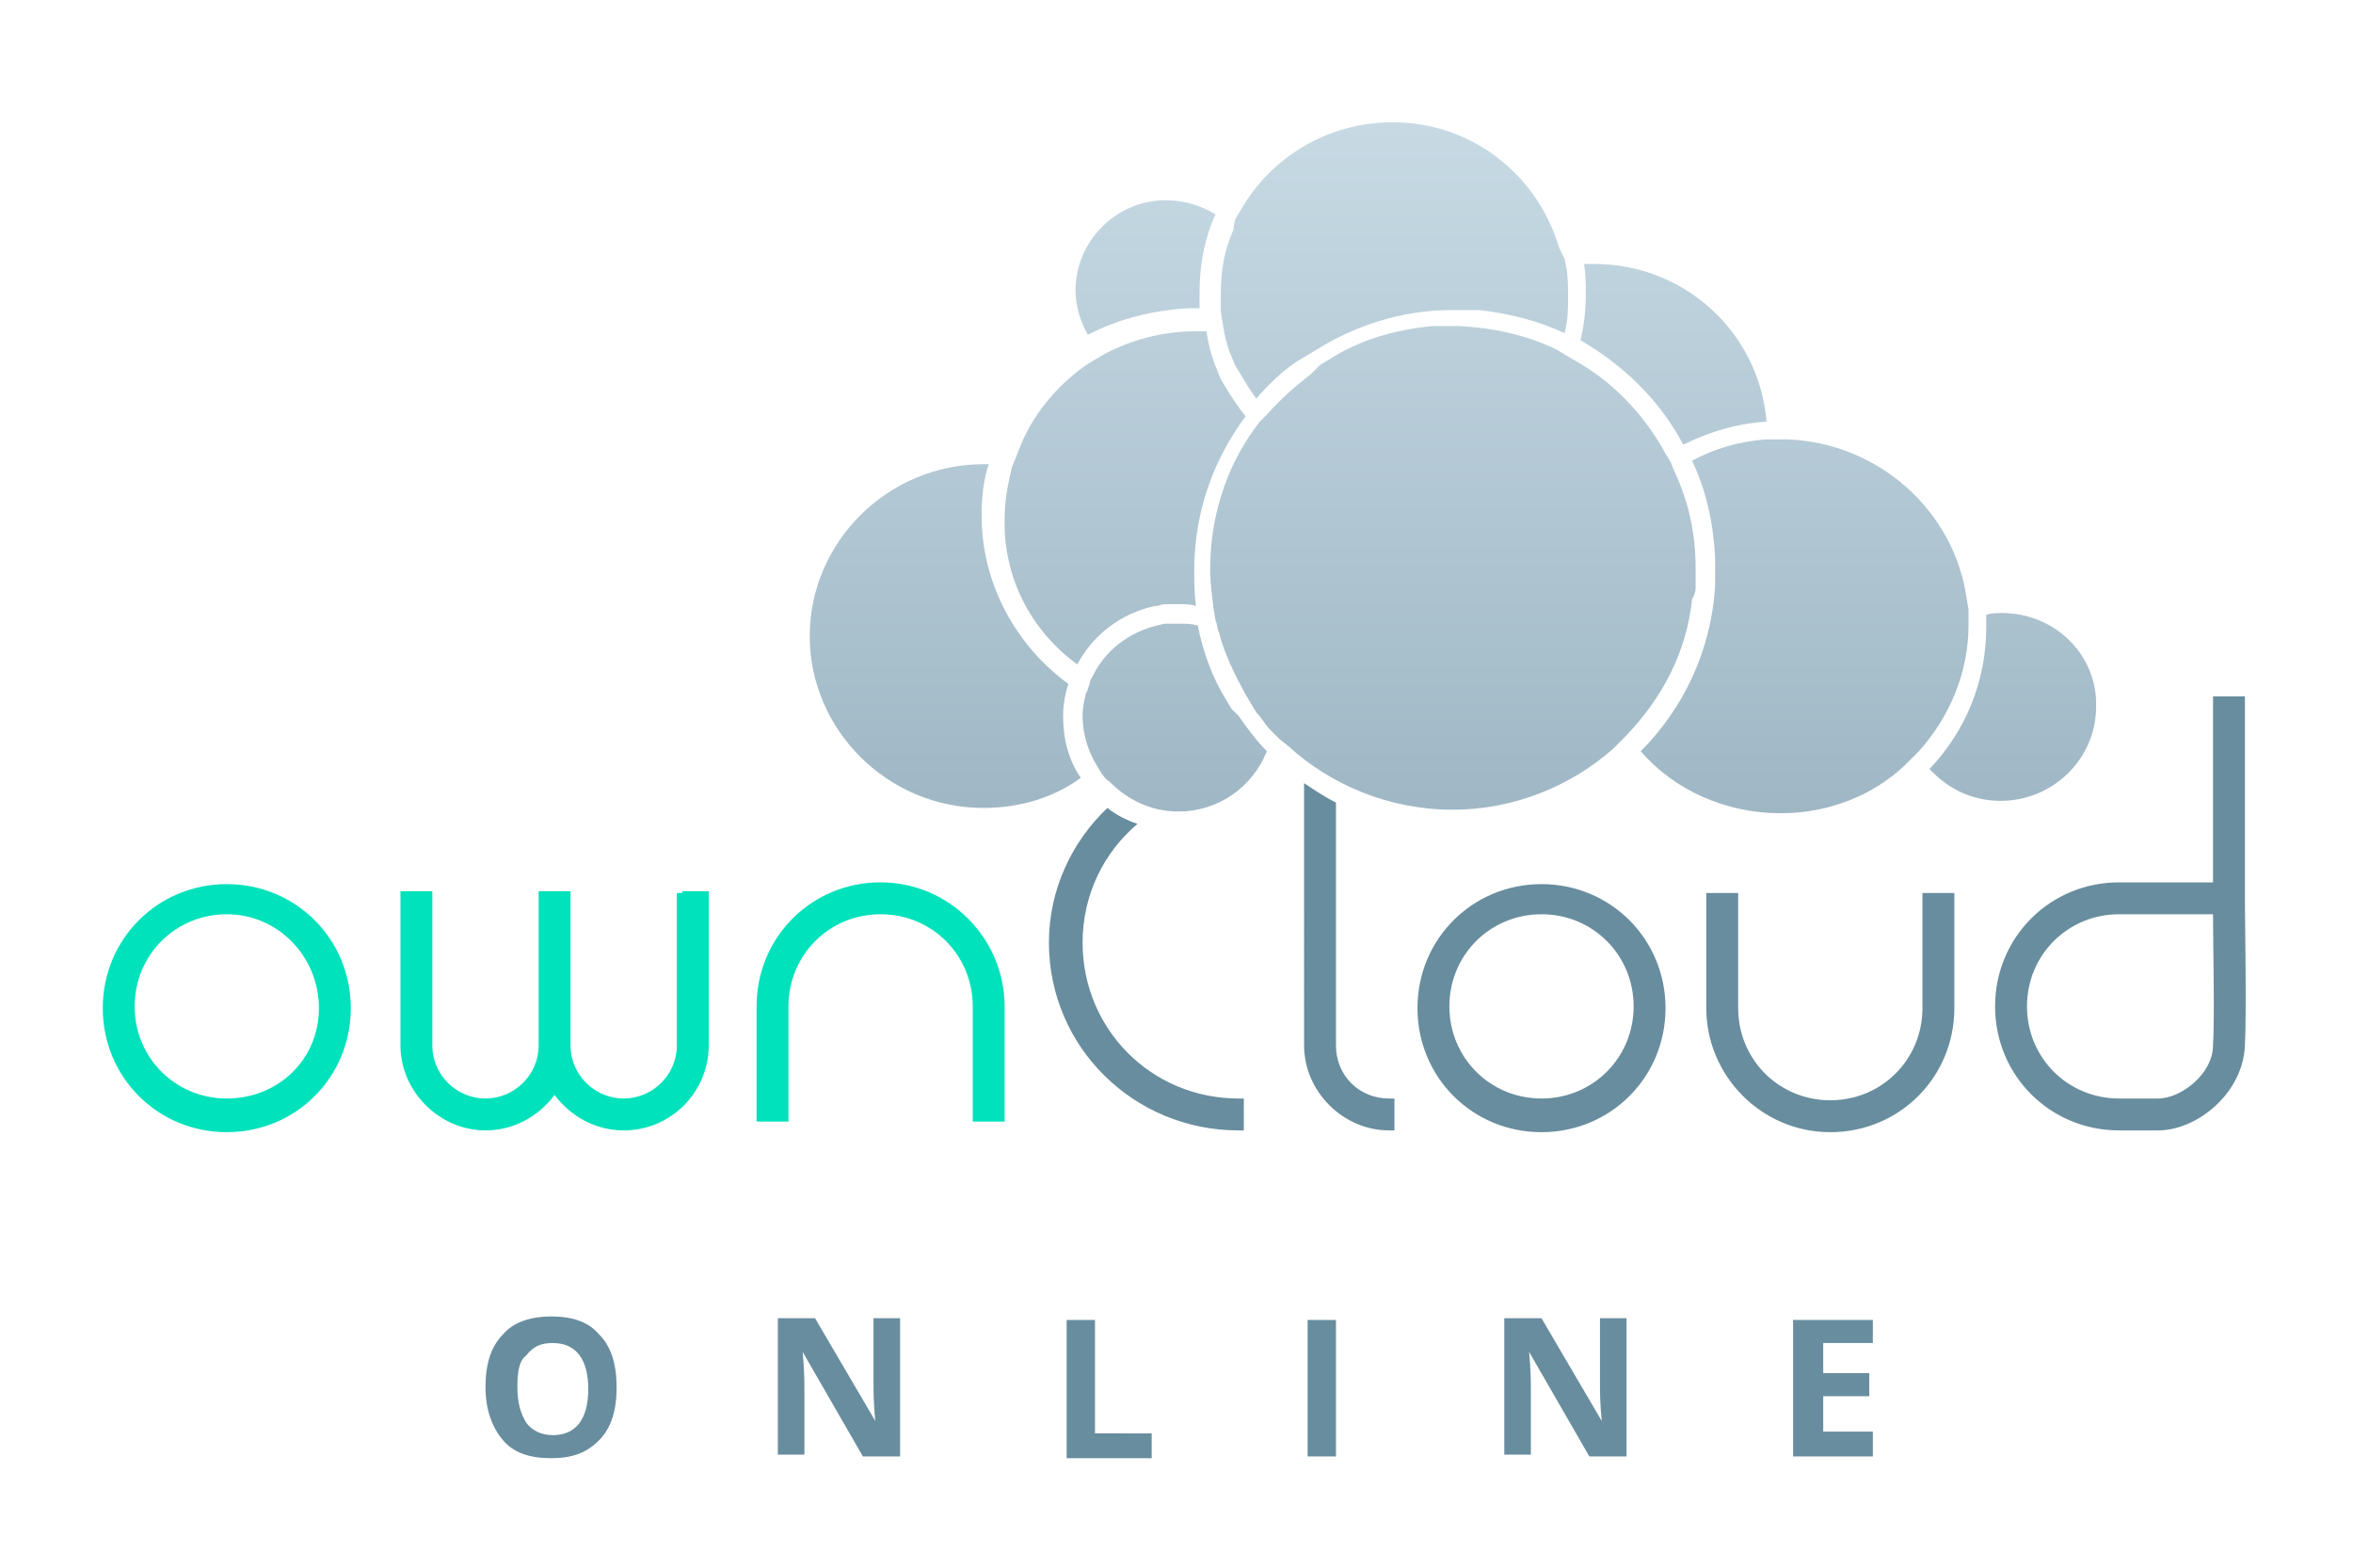 <svg xmlns="http://www.w3.org/2000/svg" xml:space="preserve" id="Ebene_1" x="0" y="0" version="1.1" viewBox="0 0 132.8 88.5"><style>.st1{fill:#688d9e}</style><path id="Shape" fill="#00e2bb" d="M12.8 49.9c-3.9 0-7 3.1-7 7s3.1 7 7 7 7-3.1 7-7-3.1-7-7-7zm0 12.1c-2.9 0-5.2-2.3-5.2-5.2s2.3-5.2 5.2-5.2S18 54 18 56.9 15.7 62 12.8 62zm25.7-11.6h-.3V59c0 1.7-1.4 3-3 3s-3-1.3-3-3v-8.7h-1.8V59c0 1.7-1.4 3-3 3s-3-1.3-3-3v-8.7h-1.8V59c0 2.6 2.2 4.8 4.8 4.8 1.6 0 3-.8 3.9-2 .9 1.2 2.3 2 3.9 2 2.7 0 4.8-2.2 4.8-4.8v-8.7h-1.5v.1zm11.2-.6c-3.9 0-7 3.1-7 7v6.5h1.8v-6.5c0-2.9 2.3-5.2 5.2-5.2s5.2 2.3 5.2 5.2v6.5h1.8v-6.5c0-3.8-3.1-7-7-7z"/><path d="M87 49.9c-3.9 0-7 3.1-7 7s3.1 7 7 7 7-3.1 7-7-3.1-7-7-7zM87 62c-2.9 0-5.2-2.3-5.2-5.2s2.3-5.2 5.2-5.2 5.2 2.3 5.2 5.2S89.9 62 87 62zm21.8-11.6h-.3v6.5c0 2.9-2.3 5.2-5.2 5.2s-5.2-2.3-5.2-5.2v-6.5h-1.8v6.5c0 3.8 3.1 7 7 7s7-3.1 7-7v-6.5h-1.5zm17.9.4V39.3h-1.8v10.5h-5.3c-3.9 0-7 3.1-7 7s3.1 7 7 7h2.2c2.2 0 4.8-2.1 4.9-4.8.1-1.8 0-7.2 0-8.2zm-1.8 8.2c0 1.6-1.8 3-3.1 3h-2.2c-2.9 0-5.2-2.3-5.2-5.2 0-2.9 2.3-5.2 5.2-5.2h5.3c0 1.7.1 5.8 0 7.4zm-49.5 0V45.3c-.6-.3-1.2-.7-1.8-1.1V59c0 2.6 2.2 4.8 4.8 4.8h.3V62h-.3c-1.7 0-3-1.3-3-3zm-14.3-5.8c0-2.7 1.2-5.1 3.1-6.7-.6-.2-1.2-.5-1.7-.9-2 1.9-3.3 4.6-3.3 7.6 0 5.9 4.8 10.6 10.7 10.6h.3V62h-.3c-4.9 0-8.8-3.9-8.8-8.8z" class="st1"/><linearGradient id="SVGID_1_" x1="-606.861" x2="-606.861" y1="423.163" y2="422.154" gradientTransform="matrix(72.042 0 0 -38.79 43801.5 16421.357)" gradientUnits="userSpaceOnUse"><stop offset="0" stop-color="#c7dae4"/><stop offset="1" stop-color="#9fb7c5"/></linearGradient><path fill="url(#SVGID_1_)" d="M61.4 18.9c-.4-.7-.7-1.6-.7-2.5 0-2.8 2.3-5.1 5.1-5.1 1 0 2 .3 2.8.8-.6 1.3-.9 2.8-.9 4.4v.9h-.6c-2 .1-4 .6-5.7 1.5zm-1.1 19.7c-2.9-2.1-4.9-5.6-4.9-9.5 0-1 .1-2 .4-2.9h-.3c-5.4 0-9.8 4.4-9.8 9.7s4.4 9.7 9.8 9.7c2.1 0 4-.6 5.5-1.7-.7-1-1-2.2-1-3.5 0-.6.1-1.2.3-1.8zm.5-1.1c.9-1.7 2.5-2.9 4.4-3.3.2 0 .4-.1.5-.1h.9c.3 0 .6 0 .9.1-.1-.7-.1-1.3-.1-2 0-3.3 1.1-6.3 2.9-8.7-.4-.5-.8-1.1-1.1-1.6l-.3-.5-.2-.5c-.3-.7-.5-1.4-.6-2.2h-.7c-1.8 0-3.6.5-5.1 1.3l-.5.3-.5.3c-1.7 1.2-3.1 2.9-3.8 4.8l-.2.5-.2.5c-.2.9-.4 1.8-.4 2.8-.1 3.4 1.5 6.4 4.1 8.3zM95 25.1c1.4-.7 3-1.2 4.7-1.3-.4-5-4.6-8.9-9.7-8.9h-.6c.1.6.1 1.1.1 1.7 0 .9-.1 1.8-.3 2.6 2.4 1.4 4.5 3.4 5.8 5.9zm-26-6.9.1.6c.1.4.2.9.4 1.3l.2.5.3.5c.3.5.6 1 .9 1.4.7-.8 1.4-1.5 2.3-2.1l.5-.3.5-.3c2.2-1.4 4.9-2.3 7.7-2.3h1.6c1.7.2 3.3.6 4.8 1.3.2-.7.2-1.4.2-2.1 0-.5 0-1.1-.1-1.6l-.1-.5-.3-.6c-1.2-4.1-4.9-7.1-9.4-7.1-3.7 0-6.9 2-8.6 5l-.3.5-.1.6c-.5 1.1-.7 2.3-.7 3.6v1l.1.6zm44 16.4c-.3 0-.6 0-.9.1v.7c0 3.1-1.2 5.9-3.2 8 1 1.1 2.4 1.8 4 1.8 3 0 5.4-2.4 5.4-5.3.1-2.9-2.3-5.3-5.3-5.3zm-1.9.4v-.6l-.1-.6c-.7-5-5-8.8-10.1-9h-1.2c-1.5.1-2.9.5-4.2 1.2.8 1.7 1.2 3.5 1.3 5.5V33c-.2 3.7-1.8 7-4.2 9.4 1.9 2.2 4.8 3.5 7.9 3.5 2.7 0 5.2-1 7-2.7l.4-.4.4-.4c1.7-1.9 2.8-4.4 2.8-7.1V35zm-41.6 5-.3-.5c-.8-1.3-1.3-2.7-1.6-4.2-.4-.1-.7-.1-1.1-.1h-.7c-.2 0-.4.1-.5.1-1.6.4-2.9 1.4-3.6 2.8-.1.2-.2.3-.2.5-.1.2-.1.4-.2.5-.1.4-.2.8-.2 1.3 0 1 .3 2 .8 2.8.1.2.2.3.3.5.1.1.2.3.4.4 1 1 2.3 1.7 3.9 1.7 2.3 0 4.2-1.4 5-3.4-.6-.6-1.1-1.3-1.6-2l-.4-.4zm26.2-6.8v-1.1c0-2-.4-3.8-1.2-5.5l-.2-.5-.3-.5c-1.2-2.2-3-4.1-5.2-5.3l-.5-.3-.5-.3c-1.7-.8-3.5-1.2-5.5-1.3h-1.4c-2.2.2-4.2.8-5.9 1.9l-.5.3-.5.5c-.9.7-1.7 1.4-2.5 2.3l-.4.4-.3.4c-1.6 2.2-2.5 5-2.5 7.9 0 .8.1 1.5.2 2.3l.1.6c.1.2.1.5.2.7.3 1.2.9 2.4 1.5 3.5l.3.5.3.5c.3.3.5.7.8 1l.5.5.5.4c2.4 2.2 5.7 3.6 9.3 3.6 3.4 0 6.6-1.3 9-3.4l.4-.4.4-.4c2-2.1 3.4-4.7 3.7-7.7.1-.1.2-.4.2-.6z"/><path d="M34.8 78.3c0 1.3-.3 2.3-1 3s-1.5 1-2.7 1c-1.2 0-2.1-.3-2.7-1-.6-.7-1-1.7-1-3s.3-2.3 1-3c.6-.7 1.6-1 2.7-1 1.2 0 2.1.3 2.7 1 .7.7 1 1.7 1 3zm-5.6 0c0 .9.2 1.5.5 2 .3.4.8.7 1.5.7 1.3 0 2-.9 2-2.6 0-1.7-.7-2.6-2-2.6-.7 0-1.1.2-1.5.7-.4.3-.5.9-.5 1.8zm21.6 3.9h-2.1l-3.4-5.9c.1 1 .1 1.8.1 2.2v3.6h-1.5v-7.7H46l3.4 5.8c-.1-1-.1-1.7-.1-2.1v-3.7h1.5v7.8zm9.4 0v-7.7h1.6v6.4H65v1.4h-4.8zm13.6 0v-7.7h1.6v7.7h-1.6zm18 0h-2.1l-3.4-5.9c.1 1 .1 1.8.1 2.2v3.6h-1.5v-7.7H87l3.4 5.8c-.1-1-.1-1.7-.1-2.1v-3.7h1.5v7.8zm13.9 0h-4.5v-7.7h4.5v1.3h-2.8v1.7h2.6v1.3h-2.6v2h2.8v1.4z" class="st1"/></svg>